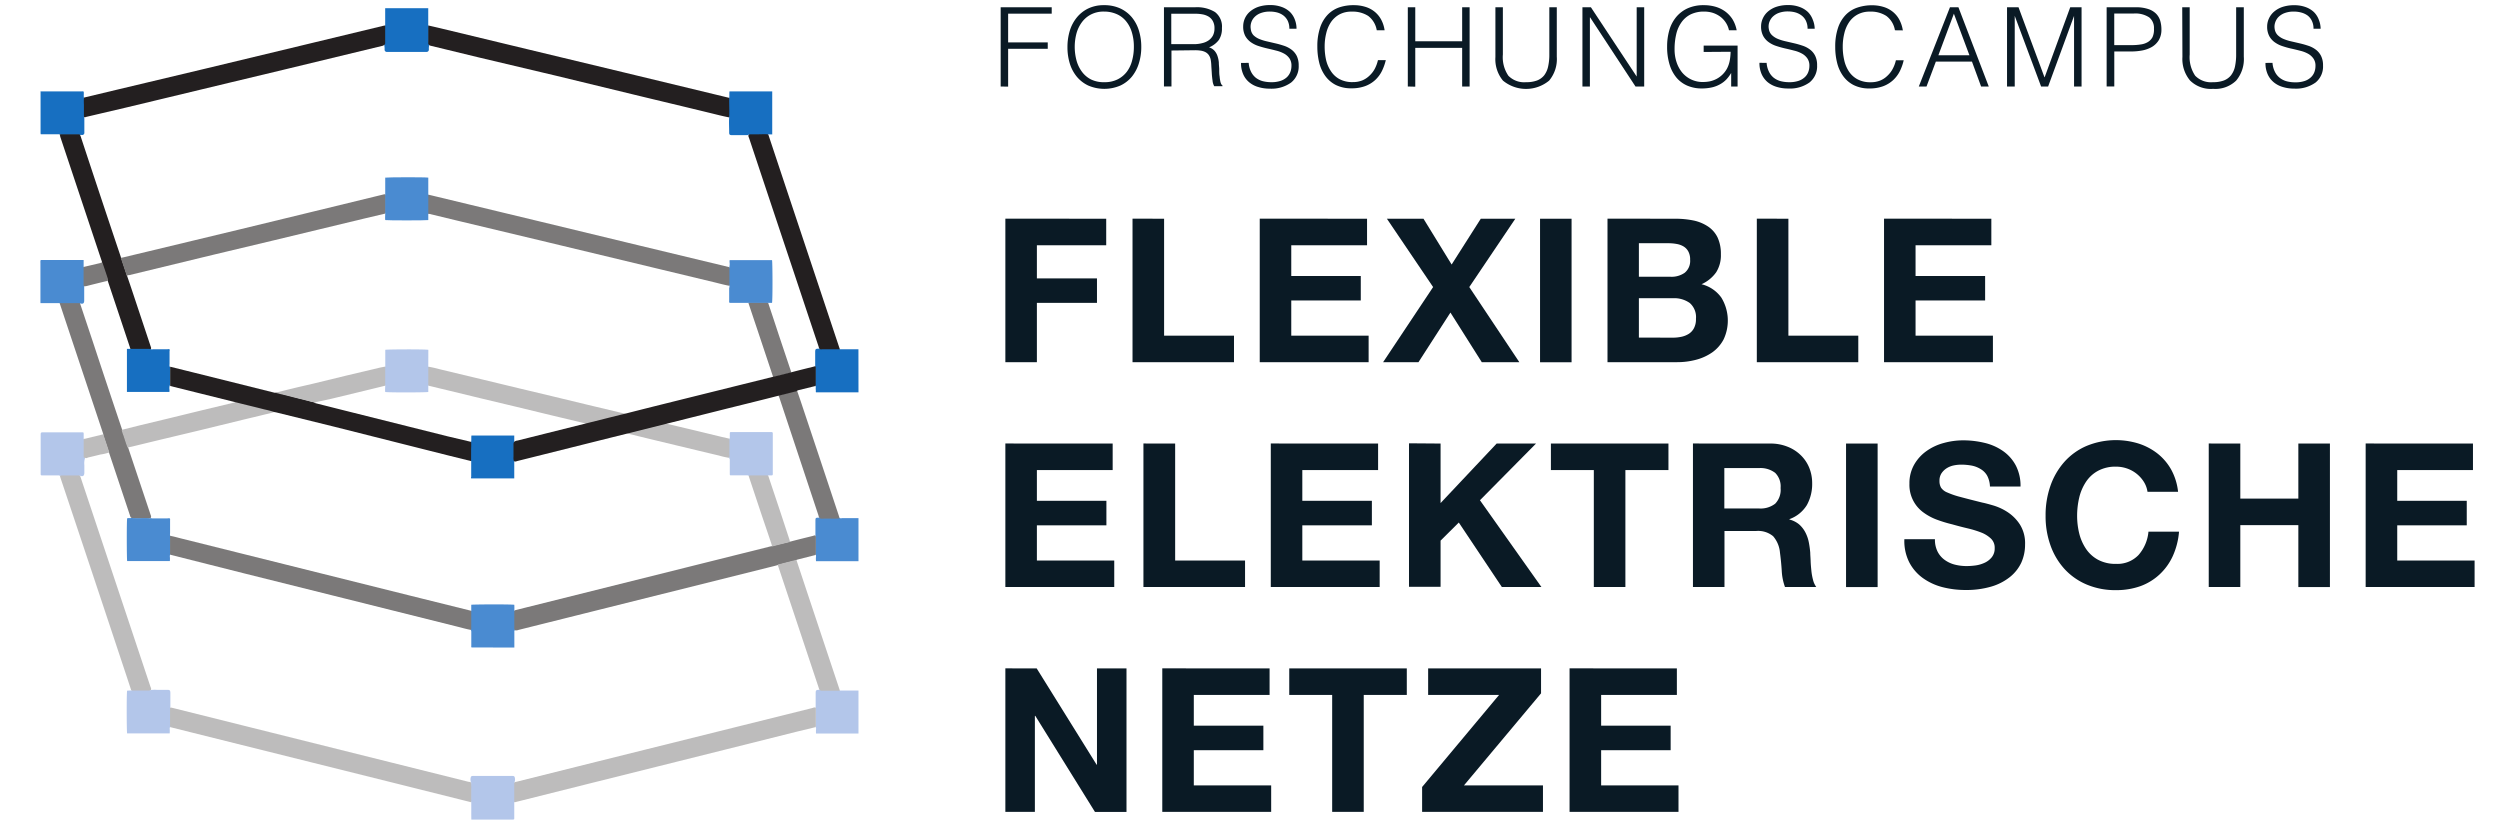 <svg id="Layer_1" data-name="Layer 1" xmlns="http://www.w3.org/2000/svg" viewBox="0 0 522.55 173.95"><defs><style>.cls-1{fill:#0a1a25;}.cls-2{fill:#176fc1;}.cls-3{fill:#4a8bd1;}.cls-4{fill:#b3c6ea;}.cls-5{fill:#b2cfea;}.cls-6{fill:#c3d8f0;}.cls-7{fill:#bdbcbc;}.cls-8{fill:#7b7979;}.cls-9{fill:#231f20;}</style></defs><path class="cls-1" d="M209.16,18.08V1.52h10.67V2.86h-9.11v6H219v1.34h-8.28v7.91Z"/><path class="cls-1" d="M223.12,9.82a11.69,11.69,0,0,1,.49-3.4,8.08,8.08,0,0,1,1.47-2.77,6.92,6.92,0,0,1,2.39-1.88,7.44,7.44,0,0,1,3.29-.69,8,8,0,0,1,3.39.68,7,7,0,0,1,2.44,1.87,8,8,0,0,1,1.47,2.78,11.43,11.43,0,0,1,.49,3.41,11.16,11.16,0,0,1-.49,3.37A8.29,8.29,0,0,1,236.6,16a6.94,6.94,0,0,1-2.42,1.88,8.5,8.5,0,0,1-6.71,0A6.94,6.94,0,0,1,225.05,16a8.09,8.09,0,0,1-1.45-2.76A11.49,11.49,0,0,1,223.12,9.82Zm7.73,7.36a6,6,0,0,0,2.77-.6A5.59,5.59,0,0,0,235.53,15a6.65,6.65,0,0,0,1.1-2.34A10.67,10.67,0,0,0,237,9.82a10.17,10.17,0,0,0-.43-3.09,6.56,6.56,0,0,0-1.23-2.33,5.17,5.17,0,0,0-2-1.48,6.49,6.49,0,0,0-2.58-.5,5.7,5.7,0,0,0-2.75.62,5.49,5.49,0,0,0-1.9,1.64A7.13,7.13,0,0,0,225,7a11,11,0,0,0,0,5.59A7,7,0,0,0,226.15,15a5.41,5.41,0,0,0,1.9,1.61A6.06,6.06,0,0,0,230.85,17.18Z"/><path class="cls-1" d="M244.86,10.56v7.52l-1.57,0V1.52h6.49a7.21,7.21,0,0,1,4.18,1,3.79,3.79,0,0,1,1.45,3.33,4.32,4.32,0,0,1-.63,2.48,4.79,4.79,0,0,1-2.06,1.57,2.54,2.54,0,0,1,1.15.73,3.18,3.18,0,0,1,.62,1.11,5.54,5.54,0,0,1,.27,1.31c0,.46.06.9.08,1.33,0,.63,0,1.15.08,1.56a8.4,8.4,0,0,0,.14,1,2.2,2.2,0,0,0,.19.61,1,1,0,0,0,.28.33v.14l-1.73,0a2.84,2.84,0,0,1-.35-1.15c-.07-.49-.13-1-.16-1.54s-.07-1.06-.1-1.56a9.13,9.13,0,0,0-.12-1.25,2.56,2.56,0,0,0-.45-1.07,2.06,2.06,0,0,0-.75-.6,3.29,3.29,0,0,0-1-.28,8.07,8.07,0,0,0-1.11-.07Zm4.87-1.33A6.92,6.92,0,0,0,251.35,9a3.77,3.77,0,0,0,1.3-.58,2.93,2.93,0,0,0,.88-1,3.25,3.25,0,0,0,.32-1.49,3,3,0,0,0-.34-1.52,2.52,2.52,0,0,0-.89-.94A3.84,3.84,0,0,0,251.33,3a8.24,8.24,0,0,0-1.51-.13h-5V9.23Z"/><path class="cls-1" d="M261,13.14a5,5,0,0,0,.5,1.87,3.74,3.74,0,0,0,1,1.25,4.14,4.14,0,0,0,1.46.71,7.3,7.3,0,0,0,1.78.21,6,6,0,0,0,1.9-.27,3.66,3.66,0,0,0,1.32-.75,3,3,0,0,0,.74-1.09,3.62,3.62,0,0,0,.24-1.31,2.61,2.61,0,0,0-.43-1.57,3.28,3.28,0,0,0-1.14-1,6.65,6.65,0,0,0-1.61-.61q-.92-.24-1.86-.45c-.64-.15-1.26-.32-1.87-.52a5.93,5.93,0,0,1-1.61-.81,4,4,0,0,1-1.14-1.29,4.17,4.17,0,0,1-.43-2,4.07,4.07,0,0,1,1.41-3.08,5.43,5.43,0,0,1,1.76-1,7.58,7.58,0,0,1,2.44-.37,6.8,6.8,0,0,1,2.45.4,4.87,4.87,0,0,1,1.74,1.06,4.46,4.46,0,0,1,1,1.58A5.27,5.27,0,0,1,271,6h-1.5a3.73,3.73,0,0,0-.33-1.63,3.18,3.18,0,0,0-.91-1.13A3.92,3.92,0,0,0,267,2.62a5.92,5.92,0,0,0-1.52-.2,5.35,5.35,0,0,0-2,.33,3.47,3.47,0,0,0-1.3.86,2.89,2.89,0,0,0-.74,2.47A2.22,2.22,0,0,0,262,7.36a3.9,3.9,0,0,0,1.24.8,10,10,0,0,0,1.62.5l1.8.42c.62.14,1.21.32,1.79.51a5.59,5.59,0,0,1,1.53.81,3.8,3.8,0,0,1,1.07,1.3,4.49,4.49,0,0,1,.4,2,4.29,4.29,0,0,1-1.59,3.56,7,7,0,0,1-4.46,1.27,7.94,7.94,0,0,1-2.39-.34,5.21,5.21,0,0,1-1.91-1,4.47,4.47,0,0,1-1.25-1.68,5.66,5.66,0,0,1-.45-2.35Z"/><path class="cls-1" d="M287.77,6.33a4.72,4.72,0,0,0-1.79-3,6,6,0,0,0-3.43-.9A5.22,5.22,0,0,0,280,3a5.12,5.12,0,0,0-1.79,1.61,7.16,7.16,0,0,0-1,2.33,11.47,11.47,0,0,0-.33,2.79,12.94,12.94,0,0,0,.28,2.72,7.09,7.09,0,0,0,1,2.38,5,5,0,0,0,1.79,1.69,5.64,5.64,0,0,0,2.83.64,5.18,5.18,0,0,0,1.93-.34,4.84,4.84,0,0,0,1.53-1,5.43,5.43,0,0,0,1.11-1.43,7.43,7.43,0,0,0,.67-1.82h1.64a10.94,10.94,0,0,1-.81,2.27,6.56,6.56,0,0,1-1.39,1.87,6.35,6.35,0,0,1-2.09,1.28,8.14,8.14,0,0,1-2.89.47,7.17,7.17,0,0,1-3.27-.7,6.17,6.17,0,0,1-2.21-1.9,7.89,7.89,0,0,1-1.26-2.77,13.92,13.92,0,0,1-.39-3.35,12.09,12.09,0,0,1,.59-4,7.17,7.17,0,0,1,1.62-2.71,6.12,6.12,0,0,1,2.44-1.51A9.35,9.35,0,0,1,283,1.08a8.09,8.09,0,0,1,2.35.34,5.68,5.68,0,0,1,1.94,1,5.51,5.51,0,0,1,1.38,1.64,6.74,6.74,0,0,1,.74,2.27Z"/><path class="cls-1" d="M294.26,18.08V1.52h1.56V8.63h9.8V1.52h1.56V18.08h-1.56V10h-9.8v8.12Z"/><path class="cls-1" d="M312.57,1.52h1.56v9.87a6.85,6.85,0,0,0,1.15,4.44,4.61,4.61,0,0,0,3.7,1.35,6.33,6.33,0,0,0,2.27-.35,3.55,3.55,0,0,0,1.51-1.08,4.64,4.64,0,0,0,.82-1.81,11.18,11.18,0,0,0,.26-2.55V1.52h1.56V11.85a7,7,0,0,1-1.6,5,7.58,7.58,0,0,1-9.65,0,7,7,0,0,1-1.58-4.92Z"/><path class="cls-1" d="M332.37,3.64h-.05V18.08h-1.56V1.52h1.77L342.1,16h0V1.52h1.57V18.08h-1.82Z"/><path class="cls-1" d="M356.1,10.86V9.53h7.09v8.55h-1.34V15.25a7.87,7.87,0,0,1-1,1.35,5.47,5.47,0,0,1-1.3,1,6.21,6.21,0,0,1-1.7.66,9.6,9.6,0,0,1-2.18.23,7.64,7.64,0,0,1-2.9-.55,6.18,6.18,0,0,1-2.3-1.65A7.72,7.72,0,0,1,349,13.57a12.45,12.45,0,0,1-.54-3.86,12.29,12.29,0,0,1,.46-3.39,7.6,7.6,0,0,1,1.42-2.74,6.73,6.73,0,0,1,2.39-1.83,8.07,8.07,0,0,1,3.39-.67,8.79,8.79,0,0,1,2.45.33,6.57,6.57,0,0,1,2.05,1A6.15,6.15,0,0,1,362.11,4,6.83,6.83,0,0,1,363,6.33h-1.61a4.65,4.65,0,0,0-.7-1.66,4.77,4.77,0,0,0-1.18-1.23A5.53,5.53,0,0,0,358,2.68a6.16,6.16,0,0,0-1.77-.26,6.37,6.37,0,0,0-2.81.57,5.17,5.17,0,0,0-1.93,1.63,7,7,0,0,0-1.12,2.5,13.44,13.44,0,0,0-.35,3.21,8.4,8.4,0,0,0,.4,2.62,6.77,6.77,0,0,0,1.17,2.19,5.56,5.56,0,0,0,4.43,2,7.51,7.51,0,0,0,1.38-.14,5.59,5.59,0,0,0,1.38-.5,5.29,5.29,0,0,0,1.24-.9,5.18,5.18,0,0,0,1-1.35,6,6,0,0,0,.54-1.64,11.21,11.21,0,0,0,.17-1.79Z"/><path class="cls-1" d="M369.26,13.14a4.84,4.84,0,0,0,.5,1.87,3.62,3.62,0,0,0,1,1.25,4.06,4.06,0,0,0,1.46.71,7.16,7.16,0,0,0,1.77.21,6,6,0,0,0,1.91-.27,3.61,3.61,0,0,0,1.31-.75,2.88,2.88,0,0,0,.75-1.09,3.62,3.62,0,0,0,.24-1.31,2.61,2.61,0,0,0-.44-1.57,3.28,3.28,0,0,0-1.14-1,6.35,6.35,0,0,0-1.61-.61q-.9-.24-1.86-.45c-.64-.15-1.26-.32-1.86-.52a5.66,5.66,0,0,1-1.61-.81,3.84,3.84,0,0,1-1.14-1.29,4.17,4.17,0,0,1-.44-2,4,4,0,0,1,.36-1.65,4.17,4.17,0,0,1,1.06-1.43,5.22,5.22,0,0,1,1.76-1,7.54,7.54,0,0,1,2.44-.37,6.71,6.71,0,0,1,2.44.4,4.87,4.87,0,0,1,1.74,1.06,4.48,4.48,0,0,1,1,1.58A5.26,5.26,0,0,1,379.31,6h-1.49a3.73,3.73,0,0,0-.34-1.63,3,3,0,0,0-.91-1.13,3.92,3.92,0,0,0-1.31-.65,5.91,5.91,0,0,0-1.51-.2,5.44,5.44,0,0,0-2,.33,3.64,3.64,0,0,0-1.3.86,3.11,3.11,0,0,0-.67,1.18,2.82,2.82,0,0,0-.06,1.29,2.21,2.21,0,0,0,.64,1.28,4,4,0,0,0,1.24.8,10,10,0,0,0,1.62.5l1.81.42c.61.14,1.21.32,1.78.51a5.31,5.31,0,0,1,1.53.81,3.69,3.69,0,0,1,1.07,1.3,4.35,4.35,0,0,1,.4,2,4.31,4.31,0,0,1-1.58,3.56,7,7,0,0,1-4.46,1.27,8,8,0,0,1-2.4-.34,5.38,5.38,0,0,1-1.91-1,4.69,4.69,0,0,1-1.25-1.68,5.66,5.66,0,0,1-.45-2.35Z"/><path class="cls-1" d="M396.08,6.33a4.68,4.68,0,0,0-1.8-3,5.92,5.92,0,0,0-3.43-.9,5.22,5.22,0,0,0-2.57.6,5,5,0,0,0-1.78,1.61,7,7,0,0,0-1,2.33,11.47,11.47,0,0,0-.33,2.79,12.32,12.32,0,0,0,.29,2.72,7.07,7.07,0,0,0,.95,2.38,5,5,0,0,0,1.8,1.69,5.6,5.6,0,0,0,2.82.64,5.18,5.18,0,0,0,1.93-.34,4.62,4.62,0,0,0,1.53-1,5.43,5.43,0,0,0,1.11-1.43,7.06,7.06,0,0,0,.68-1.82h1.63a10.36,10.36,0,0,1-.8,2.27,6.6,6.6,0,0,1-1.4,1.87,6.35,6.35,0,0,1-2.09,1.28,8.14,8.14,0,0,1-2.89.47,7.1,7.1,0,0,1-3.26-.7,6.12,6.12,0,0,1-2.22-1.9A7.87,7.87,0,0,1,384,13.15a13.43,13.43,0,0,1-.4-3.35,12.09,12.09,0,0,1,.59-4,7.17,7.17,0,0,1,1.62-2.71,6.12,6.12,0,0,1,2.44-1.51,9.44,9.44,0,0,1,3.06-.48,8.16,8.16,0,0,1,2.36.34,5.72,5.72,0,0,1,1.93,1,5.37,5.37,0,0,1,1.38,1.64,7,7,0,0,1,.75,2.27Z"/><path class="cls-1" d="M401.07,18.08l6.51-16.56h1.77l6.34,16.56h-1.6l-1.91-5.2h-7.55l-1.95,5.2Zm4.09-6.53h6.49L408.4,2.86Z"/><path class="cls-1" d="M419.51,18.08V1.52h2.4l5.42,14.61h.05l5.34-14.61h2.37V18.08h-1.57V3.32h0l-5.42,14.76h-1.47L421.12,3.32h0V18.08Z"/><path class="cls-1" d="M440.33,18.08V1.52h6.05a7.94,7.94,0,0,1,2.65.37,4.07,4.07,0,0,1,1.66,1,3.56,3.56,0,0,1,.85,1.48,6.39,6.39,0,0,1,.24,1.76,4.28,4.28,0,0,1-.56,2.28,4.22,4.22,0,0,1-1.46,1.42,6.49,6.49,0,0,1-2,.72,12.59,12.59,0,0,1-2.29.21h-3.54v7.31Zm5.15-8.65a11.81,11.81,0,0,0,2-.14,3.92,3.92,0,0,0,1.48-.51,2.65,2.65,0,0,0,.95-1A3.8,3.8,0,0,0,450.22,6a2.82,2.82,0,0,0-1-2.37,5.23,5.23,0,0,0-3.25-.8h-4.05V9.43Z"/><path class="cls-1" d="M456.13,1.52h1.56v9.87a6.91,6.91,0,0,0,1.15,4.44,4.62,4.62,0,0,0,3.71,1.35,6.31,6.31,0,0,0,2.26-.35,3.55,3.55,0,0,0,1.51-1.08,4.65,4.65,0,0,0,.83-1.81,11.83,11.83,0,0,0,.25-2.55V1.52H469V11.85a7,7,0,0,1-1.6,5,6.24,6.24,0,0,1-4.81,1.72,6.17,6.17,0,0,1-4.83-1.75,7,7,0,0,1-1.59-4.92Z"/><path class="cls-1" d="M475,13.14a4.84,4.84,0,0,0,.5,1.87,3.62,3.62,0,0,0,1,1.25A4.06,4.06,0,0,0,478,17a7.16,7.16,0,0,0,1.77.21,6,6,0,0,0,1.91-.27,3.53,3.53,0,0,0,1.31-.75,2.88,2.88,0,0,0,.75-1.09,3.62,3.62,0,0,0,.24-1.31,2.54,2.54,0,0,0-.44-1.57,3.33,3.33,0,0,0-1.13-1,6.65,6.65,0,0,0-1.61-.61c-.61-.16-1.23-.31-1.87-.45s-1.26-.32-1.86-.52a5.79,5.79,0,0,1-1.61-.81,3.84,3.84,0,0,1-1.14-1.29,4.17,4.17,0,0,1-.44-2,4,4,0,0,1,.36-1.65,4.17,4.17,0,0,1,1.06-1.43,5.32,5.32,0,0,1,1.76-1,7.54,7.54,0,0,1,2.44-.37,6.8,6.8,0,0,1,2.45.4,4.91,4.91,0,0,1,1.73,1.06,4.48,4.48,0,0,1,1,1.58A5.26,5.26,0,0,1,485.06,6h-1.49a3.6,3.6,0,0,0-.34-1.63,3.05,3.05,0,0,0-.9-1.13A4,4,0,0,0,481,2.62a5.85,5.85,0,0,0-1.51-.2,5.44,5.44,0,0,0-2,.33,3.64,3.64,0,0,0-1.3.86,3,3,0,0,0-.66,1.18,2.69,2.69,0,0,0-.07,1.29,2.27,2.27,0,0,0,.64,1.28,4,4,0,0,0,1.25.8,10,10,0,0,0,1.62.5l1.8.42c.61.14,1.21.32,1.78.51a5.31,5.31,0,0,1,1.53.81,3.69,3.69,0,0,1,1.07,1.3,4.35,4.35,0,0,1,.41,2A4.29,4.29,0,0,1,484,17.25a7,7,0,0,1-4.46,1.27,8,8,0,0,1-2.4-.34,5.25,5.25,0,0,1-1.9-1,4.6,4.6,0,0,1-1.26-1.68,5.66,5.66,0,0,1-.45-2.35Z"/><path class="cls-1" d="M231.22,45.72v5.54H216.73v6.93h12.56v5.12H216.73V75.7h-6.59v-30Z"/><path class="cls-1" d="M243.32,45.72V70.16h14.61V75.7H236.72v-30Z"/><path class="cls-1" d="M285.74,45.72v5.54H269.9v6.43h14.53v5.12H269.9v7.35h16.17V75.7H263.31v-30Z"/><path class="cls-1" d="M289.89,45.72h7.65l5.88,9.57,6.09-9.57h7.22L307.11,60,317.57,75.7h-7.85l-6.55-10.37L296.49,75.7H289.1L299.55,60Z"/><path class="cls-1" d="M328.49,45.72v30H321.9v-30Z"/><path class="cls-1" d="M350.08,45.72a18.89,18.89,0,0,1,3.91.37,8.68,8.68,0,0,1,3,1.24A5.8,5.8,0,0,1,359,49.62a8.07,8.07,0,0,1,.7,3.53,6.62,6.62,0,0,1-1,3.78,7.51,7.51,0,0,1-3.05,2.48,7.2,7.2,0,0,1,4.14,2.79,9.2,9.2,0,0,1,.48,8.74,7.76,7.76,0,0,1-2.37,2.71,10.67,10.67,0,0,1-3.4,1.55,15.24,15.24,0,0,1-3.93.5H336v-30Zm-.84,12.13a4.75,4.75,0,0,0,2.9-.84,3.19,3.19,0,0,0,1.13-2.73,3.4,3.4,0,0,0-.38-1.72,2.73,2.73,0,0,0-1-1.05,4.17,4.17,0,0,0-1.45-.52,9.51,9.51,0,0,0-1.7-.15h-6.18v7Zm.38,12.73a8.6,8.6,0,0,0,1.85-.19,4.77,4.77,0,0,0,1.55-.63,3.12,3.12,0,0,0,1.07-1.2,4,4,0,0,0,.4-1.93,3.91,3.91,0,0,0-1.3-3.3,5.63,5.63,0,0,0-3.45-1h-7.18v8.23Z"/><path class="cls-1" d="M373.81,45.72V70.16h14.61V75.7H367.21v-30Z"/><path class="cls-1" d="M416.23,45.72v5.54H400.39v6.43h14.54v5.12H400.39v7.35h16.17V75.7H393.8v-30Z"/><path class="cls-1" d="M232.57,92.71v5.55H216.73v6.42h14.53v5.13H216.73v7.35H232.9v5.54H210.14v-30Z"/><path class="cls-1" d="M245.63,92.71v24.45h14.61v5.54H239v-30Z"/><path class="cls-1" d="M288.05,92.71v5.55H272.21v6.42h14.54v5.13H272.21v7.35h16.17v5.54H265.62v-30Z"/><path class="cls-1" d="M301.11,92.71v12.44l11.72-12.44h8.23l-11.72,11.85,12.85,18.14h-8.27l-9-13.48L301.11,113v9.66h-6.6v-30Z"/><path class="cls-1" d="M324.17,98.26V92.71h24.57v5.55h-9V122.7h-6.6V98.26Z"/><path class="cls-1" d="M370,92.71a9.51,9.51,0,0,1,3.63.66,8.2,8.2,0,0,1,2.77,1.78,7.68,7.68,0,0,1,1.77,2.63,8.49,8.49,0,0,1,.61,3.21,9.06,9.06,0,0,1-1.11,4.58,7.07,7.07,0,0,1-3.64,2.94v.08a5.21,5.21,0,0,1,2,1,5.78,5.78,0,0,1,1.3,1.64,7.66,7.66,0,0,1,.74,2.08,19.47,19.47,0,0,1,.31,2.26c0,.48.06,1,.08,1.69s.08,1.3.15,2a12.45,12.45,0,0,0,.34,1.91,4.3,4.3,0,0,0,.69,1.53H373.1a11.56,11.56,0,0,1-.68-3.4c-.08-1.31-.21-2.57-.37-3.78a6,6,0,0,0-1.43-3.44,4.91,4.91,0,0,0-3.57-1.09h-6.6V122.7h-6.59v-30Zm-2.35,13.57a5,5,0,0,0,3.4-1,4.15,4.15,0,0,0,1.13-3.27,4,4,0,0,0-1.13-3.17,5.05,5.05,0,0,0-3.4-1h-7.23v8.44Z"/><path class="cls-1" d="M392.46,92.71v30h-6.6v-30Z"/><path class="cls-1" d="M405,115.31a4.82,4.82,0,0,0,1.45,1.7,6.16,6.16,0,0,0,2.12,1,10,10,0,0,0,2.52.31,14.28,14.28,0,0,0,1.89-.14,6.68,6.68,0,0,0,1.89-.57,4.1,4.1,0,0,0,1.47-1.16,2.91,2.91,0,0,0,.59-1.87,2.61,2.61,0,0,0-.78-2,6.28,6.28,0,0,0-2-1.26,21.12,21.12,0,0,0-2.86-.88c-1.06-.25-2.14-.53-3.23-.84a27.77,27.77,0,0,1-3.28-1,11.59,11.59,0,0,1-2.86-1.57,7.11,7.11,0,0,1-2.81-5.93,7.84,7.84,0,0,1,1-4,8.85,8.85,0,0,1,2.58-2.83,11.08,11.08,0,0,1,3.61-1.68,15.16,15.16,0,0,1,4-.55,19.1,19.1,0,0,1,4.52.53,11.15,11.15,0,0,1,3.84,1.7,8.57,8.57,0,0,1,2.67,3,9.18,9.18,0,0,1,1,4.43h-6.39a5.26,5.26,0,0,0-.56-2.23A3.73,3.73,0,0,0,414,98.05a5.55,5.55,0,0,0-1.82-.72,12.12,12.12,0,0,0-2.25-.21,8,8,0,0,0-1.6.17,4.52,4.52,0,0,0-1.45.59,3.69,3.69,0,0,0-1.07,1.05,2.82,2.82,0,0,0-.42,1.6,2.69,2.69,0,0,0,.34,1.42,2.86,2.86,0,0,0,1.32,1,17,17,0,0,0,2.73.93q1.74.47,4.56,1.17c.56.11,1.34.32,2.33.61a11.4,11.4,0,0,1,3,1.41,8.81,8.81,0,0,1,2.54,2.58,7.32,7.32,0,0,1,1.07,4.14,9.17,9.17,0,0,1-.79,3.82,8.44,8.44,0,0,1-2.38,3,11.38,11.38,0,0,1-3.9,2,18.41,18.41,0,0,1-5.4.71,19.27,19.27,0,0,1-4.81-.6,12.29,12.29,0,0,1-4.12-1.92,9.37,9.37,0,0,1-2.83-3.31,9.9,9.9,0,0,1-1-4.79h6.39A5.54,5.54,0,0,0,405,115.31Z"/><path class="cls-1" d="M448.11,100.72a6.75,6.75,0,0,0-3.47-2.78,7,7,0,0,0-2.33-.4,7.65,7.65,0,0,0-3.78.87,7,7,0,0,0-2.52,2.31A10.27,10.27,0,0,0,434.6,104a16.7,16.7,0,0,0-.44,3.82,15.51,15.51,0,0,0,.44,3.68,10.12,10.12,0,0,0,1.41,3.21,7.13,7.13,0,0,0,2.52,2.29,7.65,7.65,0,0,0,3.78.86A6.09,6.09,0,0,0,447,116a8.53,8.53,0,0,0,2.07-4.87h6.39a15.36,15.36,0,0,1-1.3,5.09,12.12,12.12,0,0,1-2.78,3.86,11.77,11.77,0,0,1-4,2.44,15,15,0,0,1-5.08.83,15.29,15.29,0,0,1-6.19-1.19,13.29,13.29,0,0,1-4.65-3.3,14.52,14.52,0,0,1-2.89-4.93,17.94,17.94,0,0,1-1-6.12,18.5,18.5,0,0,1,1-6.23,14.94,14.94,0,0,1,2.89-5,13.18,13.18,0,0,1,4.65-3.36A16.08,16.08,0,0,1,447,92.71a12.75,12.75,0,0,1,3.95,2.08,11.38,11.38,0,0,1,2.88,3.38,12.33,12.33,0,0,1,1.43,4.62h-6.39A5.37,5.37,0,0,0,448.11,100.72Z"/><path class="cls-1" d="M468.27,92.71v11.51H480.4V92.71H487v30h-6.6V109.77H468.27V122.7h-6.6v-30Z"/><path class="cls-1" d="M516.9,92.71v5.55H501.07v6.42H515.6v5.13H501.07v7.35h16.17v5.54H494.47v-30Z"/><path class="cls-1" d="M216.69,139.71l12.52,20.12h.08V139.71h6.17v30h-6.59L216.4,149.63h-.09V169.7h-6.17v-30Z"/><path class="cls-1" d="M265.37,139.71v5.55H249.53v6.42h14.54v5.13H249.53v7.35H265.7v5.54H242.94v-30Z"/><path class="cls-1" d="M269.48,145.26v-5.55h24.57v5.55h-9V169.7h-6.6V145.26Z"/><path class="cls-1" d="M313.33,145.26H298.51v-5.55h23.6v5.21L306,164.16h16.51v5.54H297.25v-5.2Z"/><path class="cls-1" d="M350.5,139.71v5.55H334.67v6.42H349.2v5.13H334.67v7.35h16.17v5.54H328.07v-30Z"/><path class="cls-2" d="M80.51,5.32V1.72h9v3.6a.94.94,0,0,1,.13.63c0,.79,0,1.58,0,2.36a6.58,6.58,0,0,0,.08,1.09,3.54,3.54,0,0,0-.08.92.48.48,0,0,1-.55.53H80.93a.47.47,0,0,1-.54-.53,4,4,0,0,0-.08-.92A29.68,29.68,0,0,0,80.38,6,1.16,1.16,0,0,1,80.51,5.32Z"/><path class="cls-3" d="M175.54,108.3a.84.84,0,0,0,.47,0l3.43,0v9h-8.87a3.63,3.63,0,0,1,0-1c0-.13,0-.3-.13-.38,0-1.35,0-2.69,0-4,0-.94,0-1.89,0-2.83s0-.86.85-.9h.18c1.23,0,2.47,0,3.71,0C175.27,108.21,175.42,108.18,175.54,108.3Z"/><path class="cls-2" d="M179.44,82h-8.73l-.15,0c-.09-.18,0-.39-.05-.59s.07-.5-.06-.73a1,1,0,0,1-.06-.48c0-1.18,0-2.37,0-3.56,0-1,0-2,0-3,0-.67.08-.75.75-.77h.27c1.16,0,2.33,0,3.5,0a.89.89,0,0,1,.63.13h3.89Z"/><path class="cls-4" d="M175.56,144.33h3.88v9h-8.87a4.39,4.39,0,0,1,0-.87c0-.16.05-.33-.08-.46a1.23,1.23,0,0,1,0-.6c0-1.15,0-2.3,0-3.45,0-1,0-2,0-3,0-.66.06-.73.71-.77h.31c1.15.05,2.31,0,3.46,0A1,1,0,0,1,175.56,144.33Z"/><path class="cls-5" d="M8.6,28.06l-.19,0v-9h.1a.73.73,0,0,1,.12.54c0,2.72,0,5.44,0,8.16A.75.75,0,0,1,8.6,28.06Z"/><path class="cls-6" d="M8.41,54.34h.18a.88.88,0,0,1,.05.39c0,2.64,0,5.27,0,7.91a.93.93,0,0,1-.12.67h-.1Z"/><path class="cls-7" d="M170.53,147.94v3.63a.77.77,0,0,1-.08.42l-4.14,1L152,156.58l-14.61,3.65-14.65,3.66-15.07,3.78-.18,0a.49.49,0,0,1-.13-.4c0-1.11,0-2.21,0-3.32a.7.7,0,0,1,0-.25c.14-.26.42-.25.65-.31l17-4.25L169.76,148C170,147.93,170.26,147.78,170.53,147.94Z"/><path class="cls-7" d="M98.5,167.69l-15.71-3.93-17.21-4.29-25.42-6.34L35.64,152a.46.46,0,0,1-.21-.41c0-1.13,0-2.26,0-3.39a.47.47,0,0,1,0-.17c.09-.17.25-.14.39-.12l.47.11L97.88,163.4c.24.06.53,0,.7.3a4.79,4.79,0,0,1,.06,1.31c0,.7,0,1.4,0,2.1A.72.72,0,0,1,98.5,167.69Z"/><path class="cls-8" d="M21.56,90.65q-4-12-8-24l-1.11-3.34a.33.33,0,0,1,.31-.15c1.24,0,2.49-.07,3.73,0,.26.1.27.36.35.58q1.29,3.87,2.59,7.76,3,9.12,6.08,18.25c.4,1.24.82,2.48,1.24,3.71l4.68,14c.08.26.25.52.07.8a.66.66,0,0,1-.45.12q-1.44,0-2.88,0a2,2,0,0,1-.64-.11c-.27-.12-.32-.37-.39-.61q-2.2-6.6-4.4-13.19c-.36-1.09-.72-2.17-1.09-3.26A1.57,1.57,0,0,1,21.56,90.65Z"/><path class="cls-7" d="M27.44,144.33c-.45-1.38-.9-2.76-1.36-4.13Q19.38,120,12.65,99.9c-.05-.14-.08-.28-.12-.42s.2-.22.33-.22c1.21,0,2.43-.07,3.64,0,.21.07.26.25.33.43.13.36.24.73.36,1.09l14.23,42.67c.09.28.3.56.07.88a.8.8,0,0,1-.5.11H28A.68.68,0,0,1,27.44,144.33Z"/><path class="cls-4" d="M16.6,99.38H13c-.16,0-.33,0-.46.1-.14-.14-.32-.11-.5-.11H8.73a.23.23,0,0,1-.23-.26c0-.12,0-.24,0-.35V91c0-.61,0-.64.65-.64h7c.34,0,.67,0,1,0s.33.06.34.34,0,.71,0,1.06a.87.87,0,0,1,.13.63c0,.87,0,1.75,0,2.63a1.45,1.45,0,0,0,.16.71,3.51,3.51,0,0,0-.15,1.47c0,.55,0,1.09,0,1.63C17.61,99.51,17.28,99.7,16.6,99.38Z"/><path class="cls-4" d="M27.44,144.33H31.1c.14,0,.3,0,.41-.09a5.07,5.07,0,0,1,1.23-.05h2.2c.56,0,.66.11.67.64,0,.94,0,1.88,0,2.82a.62.62,0,0,1-.06.3v3.52a.92.92,0,0,0,.08.52c-.17,0-.15.18-.16.31a6.67,6.67,0,0,1,0,1H26.57c-.1-.3-.13-8.36,0-8.93A6.71,6.71,0,0,1,27.44,144.33Z"/><path class="cls-4" d="M98.5,167.69v-4.05a1.61,1.61,0,0,1-.1-1.16c0-.18.17-.26.34-.29a3.13,3.13,0,0,1,.53,0h7.44a3.09,3.09,0,0,1,.53,0,.37.37,0,0,1,.35.29,1.63,1.63,0,0,1-.1,1.15v7.27c0,.4,0,.4-.38.41H98.84l-.32,0C98.49,170.08,98.52,168.88,98.5,167.69Z"/><path class="cls-3" d="M16.6,63.36c-1.38,0-2.76,0-4.14,0H9l-.52,0V54.91a.9.9,0,0,1,.08-.56h8.92v1.39a1.1,1.1,0,0,1,.12.64c0,1.12,0,2.23,0,3.35s0,2,0,3C17.62,63.45,17.33,63.64,16.6,63.36Z"/><path class="cls-7" d="M17.75,95.68c-.14,0-.26,0-.26-.21V91.71a2.45,2.45,0,0,0,.27,0l3.48-.85c.13,0,.26,0,.32-.19l1.29,3.89A9.33,9.33,0,0,1,21,95q-1.3.33-2.61.63C18.21,95.72,18,95.84,17.75,95.68Z"/><path class="cls-9" d="M89.68,9.36c-.19-.09-.16-.26-.16-.41V5.32c.94.22,1.89.43,2.83.66l18.18,4.38,20.05,4.82,20.71,5,1.19.29a.37.37,0,0,1,.1.24c0,1.22.07,2.45,0,3.67a.3.3,0,0,1-.09.13.45.45,0,0,1-.23,0c-1.3-.25-2.58-.59-3.86-.9-5.24-1.28-10.48-2.52-15.72-3.79l-16.49-4L100.06,12,90.13,9.59C90,9.55,89.77,9.55,89.68,9.36Z"/><path class="cls-9" d="M175.55,73h-3.64a1.11,1.11,0,0,1-.48,0c-.26-.13-.27-.4-.35-.63q-2.61-7.82-5.21-15.63-4.65-13.91-9.28-27.83c-.09-.26-.28-.54-.06-.83a.75.75,0,0,1,.46-.11c1,0,2.07,0,3.11,0a.63.63,0,0,1,.49.14q2.43,7.32,4.87,14.64l10,30A3.37,3.37,0,0,1,175.55,73Z"/><path class="cls-2" d="M160.59,28.08c-.85-.06-1.7,0-2.55,0H156.9c-.14,0-.29,0-.42.07a.69.69,0,0,1-.42.1h-3c-.55,0-.66-.1-.65-.64,0-1-.07-2.08,0-3.12s0-2.32,0-3.49v-.52c.08-.43,0-.88.07-1.38h8.93v9Z"/><path class="cls-9" d="M80.51,5.32V8.94c0,.16,0,.33-.15.42s-.25.19-.41.22l-20.69,5L47.82,17.32,26.65,22.41l-8.53,2c-.23.06-.48.21-.7,0a1.8,1.8,0,0,1-.07-.73V21c0-.21,0-.44.19-.6l7.27-1.74L43,14.33,62.58,9.62,80.25,5.36Z"/><path class="cls-2" d="M17.54,20.44a11.54,11.54,0,0,0,0,1.44c0,.86,0,1.72,0,2.58a.67.67,0,0,1,.09.34c0,1,0,1.93,0,2.9a.45.45,0,0,1-.52.51h-.49c-1.21,0-2.42,0-3.64,0a.75.75,0,0,1-.5-.14l-3.87,0c-.13-.15-.08-.34-.09-.51V19.1c.13,0,.26,0,.39,0h8.21a.72.72,0,0,1,.37.05C17.56,19.54,17.46,20,17.54,20.44Z"/><path class="cls-8" d="M170.47,112a.68.68,0,0,1,.06.34c0,1.1,0,2.2,0,3.29,0,.15,0,.31-.13.39l-3.67.93-.25.08a1,1,0,0,1-.52.22c-1.11.28-2.24.55-3.35.85-.76.22-1.54.4-2.3.59l-35.66,8.91-16.25,4.06a1.35,1.35,0,0,1-.82.07.34.34,0,0,1-.19-.32,33.82,33.82,0,0,1,0-3.63c.1-.21.32-.24.51-.29l2.23-.56,50.39-12.59c.23-.06.46-.12.69-.16,1.36-.36,2.72-.7,4.09-1,1.55-.42,3.12-.79,4.68-1.18C170.16,111.91,170.32,111.85,170.47,112Z"/><path class="cls-7" d="M162.59,118l3.71-.95h.17l2.16,6.51q3.44,10.33,6.88,20.65c0,.05,0,.11.05.17h-3.63a.83.83,0,0,1-.51-.09c-.2-.11-.22-.33-.29-.52l-8.46-25.38A1,1,0,0,1,162.59,118Z"/><path class="cls-9" d="M12.47,28.08c1.38,0,2.76,0,4.13,0a.87.87,0,0,1,.27.45Q21,41.07,25.22,53.61a.84.84,0,0,1,.05.17c.45,1.29.88,2.6,1.3,3.9.9,2.6,1.75,5.21,2.62,7.81l2.28,6.85c.08.23.21.46,0,.71a.42.42,0,0,1-.28.1c-1.22,0-2.45.06-3.67,0-.3-.13-.32-.44-.41-.69q-2.22-6.68-4.45-13.34c-.05-.17-.11-.33-.17-.5-.33-1.06-.7-2.11-1.05-3.17a1.16,1.16,0,0,1-.12-.55,1.13,1.13,0,0,0-.12-.51q-4.31-12.93-8.62-25.85c0-.1,0-.2-.08-.3h0Z"/><path class="cls-8" d="M21.35,54.87c.12,0,.11.17.14.26.37,1.07.73,2.14,1.08,3.22a.78.78,0,0,1,0,.21.72.72,0,0,1-.51.24c-1.33.33-2.67.65-4,1-.17,0-.34.1-.5,0a.32.32,0,0,1-.09-.28c0-1.24,0-2.48,0-3.72l3.5-.82A.78.78,0,0,1,21.35,54.87Z"/><polygon class="cls-2" points="12.52 28.2 12.54 28.2 12.53 28.21 12.51 28.21 12.52 28.2"/><path class="cls-8" d="M162.68,82.62,165,82l1.27-.32a.79.79,0,0,1,.34,0c.38,1.09.76,2.19,1.12,3.29q3.84,11.48,7.66,23c0,.12.07.25.11.38-1.17.13-2.34,0-3.51.06a1.23,1.23,0,0,1-.6-.07c-.24-.15-.26-.42-.33-.65l-8-24.09A5.34,5.34,0,0,0,162.68,82.62Z"/><path class="cls-8" d="M166.65,81.66c0-.06,0-.08.1-.07S166.71,81.67,166.65,81.66Z"/><path class="cls-7" d="M25.44,89.85l4-1,6-1.44,7-1.71,6.31-1.51a.79.79,0,0,0,.4-.16c.17-.13.34,0,.51,0l7.29,1.82c.16,0,.36,0,.41.26a17.09,17.09,0,0,1-1.9.5c-1.57.39-3.15.76-4.73,1.14L41.51,90l-6.87,1.64c-2.36.56-4.71,1.14-7.07,1.71-.3.07-.6.12-.9.21-.34-.85-.59-1.73-.89-2.6A5.56,5.56,0,0,1,25.44,89.85Z"/><path class="cls-3" d="M31.54,108.28a.76.76,0,0,0,.47.07h3a1.12,1.12,0,0,1,.48,0c.1.13.06.28.06.42,0,.9,0,1.79,0,2.69a1.31,1.31,0,0,0,0,.48.53.53,0,0,1,.14.4c0,1.12,0,2.23,0,3.35a.45.45,0,0,1-.07.25c-.15.1-.11.26-.12.4a4.31,4.31,0,0,1,0,.94H26.58c-.09-.31-.12-8.39,0-8.93.29-.12.61,0,.9-.09,1.2.12,2.41,0,3.62.06A.7.7,0,0,0,31.54,108.28Z"/><path class="cls-2" d="M152.35,24.43s-.06,0-.07,0S152.34,24.39,152.35,24.43Z"/><path class="cls-3" d="M98.5,127.67v-1.26c.37-.09,8.27-.12,9,0a11.22,11.22,0,0,1,0,1.3c0,1.22,0,2.44,0,3.67,0,.13,0,.27.16.31-.19.1-.15.27-.15.43v3.22H98.58c-.12-.11-.07-.27-.07-.41v-2.77c0-.16,0-.33-.09-.46a22.21,22.21,0,0,1,0-2.45c0-.36,0-.72,0-1.09A.66.66,0,0,1,98.5,127.67Z"/><path class="cls-7" d="M161.27,114.26c.17-.17,0-.33,0-.49q-1-3-2-5.92-1.36-4.09-2.72-8.17a1.8,1.8,0,0,1-.06-.22c0-.22.23-.2.38-.21q1.67,0,3.33,0a.45.45,0,0,1,.36.13l2.46,7.36,2,6.08c.05.15,0,.36.27.41l-2.72.69Z"/><path class="cls-8" d="M80.5,44.65l-4.62,1.09L57,50.29l-12.58,3L27,57.51c-.17,0-.35,0-.48.19l-1.31-3.89c.17.15.34,0,.5,0l5.22-1.25,19.3-4.64L63.91,44.6l16.43-4,.17,0a.64.64,0,0,1,.15.53c0,1,0,2,0,3C80.66,44.31,80.68,44.51,80.5,44.65Z"/><path class="cls-2" d="M31.55,73A.83.83,0,0,0,32,73h3a1,1,0,0,1,.44,0,.75.75,0,0,1,0,.42v2.68a1.54,1.54,0,0,0,0,.48.64.64,0,0,1,.16.53v3a.67.67,0,0,1-.13.49,1.81,1.81,0,0,0-.06.73,2.41,2.41,0,0,1,0,.59H26.53v-9l.92,0h3.76A2,2,0,0,0,31.55,73Z"/><path class="cls-7" d="M122.48,88.62c-.15-.2-.39-.18-.6-.23l-6.82-1.63L108,85.05l-7-1.67L93.7,81.61l-4.18-1a.59.59,0,0,1-.14-.49c0-1,0-2,0-3a.57.57,0,0,1,.14-.48,24.29,24.29,0,0,1,2.39.54L101,79.36l7.59,1.83,7,1.67,7.33,1.77,7,1.67,1,.22-3.06.79-5.24,1.31Z"/><path class="cls-2" d="M98.47,92.36c.09-.42,0-.87.07-1.32h8.95c0,.46,0,.89,0,1.33q0,2,0,4c0,1,0,2,0,3V100h-9c-.09-.12,0-.26,0-.38V96.87c0-.17,0-.33,0-.49a.79.79,0,0,1-.11-.5V92.82A.74.74,0,0,1,98.47,92.36Z"/><path class="cls-7" d="M152.28,95.68a17.52,17.52,0,0,1-2-.46c-2.93-.69-5.85-1.4-8.78-2.1l-5.16-1.24-5.06-1.23a1.84,1.84,0,0,1-.25-.09,23.39,23.39,0,0,1,2.29-.6c2-.51,4-1,5.92-1.5h.09c0,.16.19.15.32.18L145.39,90l5.32,1.29,1.75.4a.5.5,0,0,1,.13.4c0,1.06,0,2.11,0,3.16C152.58,95.46,152.61,95.72,152.28,95.68Z"/><path class="cls-8" d="M161.61,78.83l-3.42-10.26q-.88-2.61-1.75-5.22c.14-.17.34-.15.52-.16h3.1c.19,0,.39,0,.52.17q1.11,3.31,2.2,6.64l2.64,7.88a22.49,22.49,0,0,1-2.28.6A9.71,9.71,0,0,1,161.61,78.83Z"/><path class="cls-8" d="M152.46,59.74c-1-.18-2-.45-2.92-.68L128.2,53.93,114.34,50.6,95.09,46l-5.34-1.29-.22,0a.53.53,0,0,1-.15-.48q0-1.53,0-3.06a.58.58,0,0,1,.14-.49l8.72,2.1,14.5,3.49,20.7,5,14.5,3.49,4.53,1.09a.59.59,0,0,1,.13.42q0,1.56,0,3.12A.57.57,0,0,1,152.46,59.74Z"/><path class="cls-3" d="M152.46,59.74c0-1.33,0-2.66,0-4a2.55,2.55,0,0,0,.05-.78,2,2,0,0,1,0-.59h8.86c.11.3.15,8.1,0,8.94l-.9,0c-1.38,0-2.76,0-4.14,0h-3.83a.62.62,0,0,1-.09-.46V60.21A.84.84,0,0,0,152.46,59.74Z"/><path class="cls-3" d="M89.52,40.61c0,1.34,0,2.69,0,4V46c-.44.09-8.58.09-9,0-.06-.44,0-.89,0-1.34,0-1.35,0-2.7,0-4V37.13c.34-.09,8.41-.12,9,0Z"/><path class="cls-4" d="M152.28,95.68c.25,0,.18-.23.18-.38V91.72c.15-.21.06-.46.08-.68s0-.33,0-.49.08-.24.24-.24h8.46c.21,0,.3.11.29.31v8.19a1.62,1.62,0,0,1,0,.22c0,.29-.05.33-.34.34h-4.26c-.14,0-.3,0-.42.08a.81.81,0,0,0-.51-.09h-3.07c-.38,0-.39,0-.39-.39,0-1,0-1.91,0-2.86A.43.43,0,0,0,152.28,95.68Z"/><path class="cls-8" d="M98.5,127.67v3.62c0,.13,0,.27-.08.37-1-.18-1.89-.45-2.83-.68l-23.43-5.86-21-5.24L35.79,116l-.17-.06a.62.62,0,0,1-.07-.42V112c.84.14,1.66.39,2.48.59l22,5.49,25.26,6.31Z"/><path class="cls-9" d="M98.47,92.36c.06.6,0,1.2,0,1.79,0,.75,0,1.49,0,2.23L93.7,95.2l-23.8-6-12.17-3-.39-.07a18.56,18.56,0,0,0-2.07-.55c-2-.52-4.09-1-6.14-1.53L35.57,80.68c0-1.09,0-2.19,0-3.28,0-.25,0-.5,0-.75l5.12,1.27,16.67,4.16a1.09,1.09,0,0,0,.26,0,3.31,3.31,0,0,1,1,.16L65.3,84a.92.92,0,0,1,.59.26l5.63,1.42,22,5.51Z"/><path class="cls-4" d="M89.52,76.63v5.3c-.33.11-8.38.14-9,0-.07-.44,0-.9,0-1.35a.91.91,0,0,1-.13-.58V77.21a.88.88,0,0,1,.14-.59v-3.5c.33-.11,8.41-.14,9,0Z"/><path class="cls-9" d="M170.51,76.64v3.65a.84.84,0,0,1-.06.39l-3.7.91a.23.23,0,0,0-.1.07h0a1,1,0,0,1-.52.2c-1.14.29-2.29.59-3.44.86-4.12,1.06-8.26,2.06-12.39,3.1l-10.94,2.74L131,90.65c-7.61,1.89-15.21,3.81-22.82,5.7-.25.06-.53.25-.78,0a2.34,2.34,0,0,1-.07-.87V93a1,1,0,0,1,.13-.64,1.37,1.37,0,0,1,.73-.28l14.23-3.56c2.81-.69,5.6-1.41,8.41-2.09,4.87-1.25,9.76-2.45,14.64-3.67q8.06-2,16.1-4c1.28-.28,2.55-.62,3.81-.94,1.54-.41,3.09-.79,4.64-1.17C170.2,76.58,170.36,76.51,170.51,76.64Z"/><path class="cls-7" d="M80.52,76.62c0,1.34,0,2.67,0,4l-4.09,1-7.07,1.71L66.28,84a.58.58,0,0,0-.39.17L61.16,83l-3.42-.85a.51.51,0,0,1-.15-.07c1.17-.29,2.35-.59,3.53-.87,1.42-.35,2.84-.67,4.26-1l7.07-1.72,7-1.66C79.77,76.77,80.14,76.7,80.52,76.62Z"/></svg>